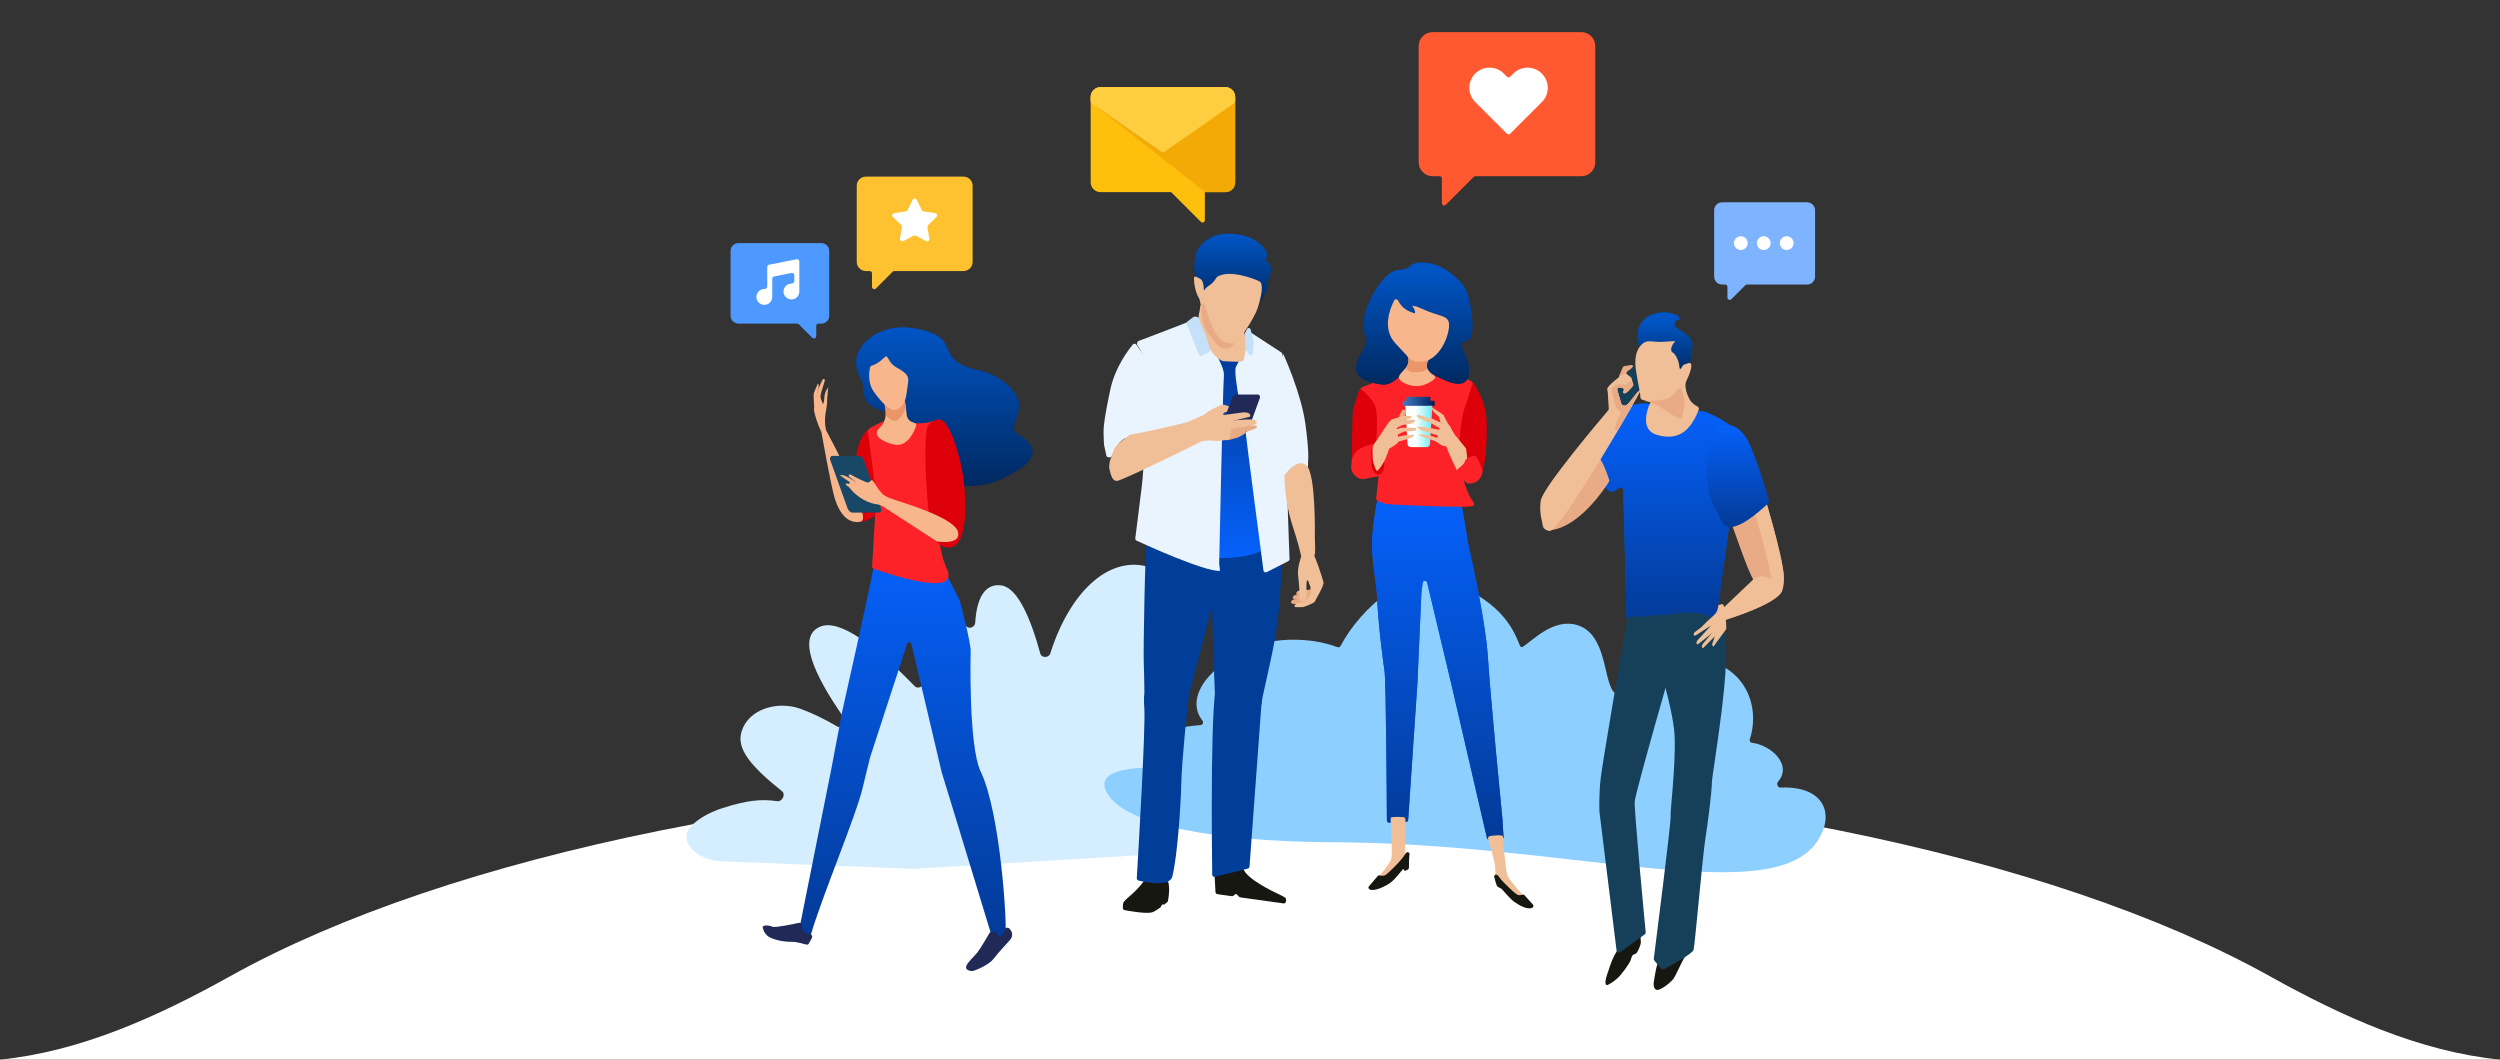 <svg width="1090" height="462" viewBox="0 0 1090 462" fill="none" xmlns="http://www.w3.org/2000/svg">
<rect x="0" y="0" width="1090" height="462" fill="#333333" stroke="none"/>
<path d="M0 462H1090C1054.66 458.464 1020.98 443.087 989.545 425.579C894.871 372.849 731.13 338 545 338C358.87 338 195.129 372.849 100.455 425.579C69.02 443.087 35.338 458.464 0 462Z" fill="white"/>
<path d="M719.132 224.159C719.519 224.7 719.185 225.385 718.52 225.412C717.27 225.463 715.316 225.353 713.484 224.46C712.393 223.924 710.916 222.178 711.409 221.162C711.907 220.147 713.696 220 715.283 220.777C717.114 221.672 718.403 223.143 719.132 224.159Z" fill="#D4EDFF"/>
<path d="M314.516 375.526C303.831 375.104 294.217 366.282 302.429 359.1C305.517 356.398 309.739 354.028 315.04 352.324C325.543 348.944 332.046 348.263 338.823 349.313C341.041 349.657 342.703 346.366 340.959 344.973C326.887 333.722 321.051 326.306 323.328 318.936C326.411 308.959 339.097 305.573 348.706 308.936C353.722 310.692 359.242 313.377 365.094 316.774C367.035 317.902 369.522 315.18 368.227 313.337C354.119 293.262 347.716 277.386 357.559 273.236C365.954 269.691 381.334 281.197 398.886 299.235C400.556 300.952 404.303 298.195 403.3 296.003C396.629 281.429 393.937 269.231 398.103 262.019C402.352 254.663 410.976 260.41 421.202 272.975C422.431 274.485 425.082 273.489 425.196 271.508C425.825 260.631 429.52 254.242 436.598 255.238C443.385 256.19 449.124 268.628 453.569 284.947C454.124 286.984 457.297 286.917 457.942 284.87C466.64 257.281 484.798 240.537 503.223 248.016C526.698 257.546 508.785 333.713 498.295 371.41C498.059 372.258 497.317 372.842 496.451 372.895L398.103 378.824L314.516 375.526Z" fill="#D4EDFF"/>
<path d="M510.563 334.885C511.641 334.942 512.103 333.376 511.203 332.779C497.024 323.378 507.244 317.246 523.514 316.131C524.418 316.069 524.856 314.89 524.288 314.184C517.393 305.61 524.118 292.088 545.04 282.5C554.897 277.983 570.87 277.55 583.185 282.169C583.671 282.351 584.216 282.148 584.458 281.689C593.557 264.4 614.946 246.795 629.66 252.484C653.205 261.587 659.141 272.243 662.672 281.519C662.875 282.052 663.472 282.308 663.953 282.001C668.196 279.293 677.322 269.473 687.54 272.5C700.578 276.363 698.939 296.062 703.508 301.652C703.787 301.994 704.277 302.034 704.656 301.807C722.629 291.039 740.883 284.501 752.04 291.05C762.912 297.431 766.755 310.489 762.9 322.4C762.685 323.064 763.168 323.769 763.862 323.851C771.908 324.795 781.749 333.277 775.154 340.898C774.452 341.709 775.144 343.443 776.215 343.393C795.144 342.499 800.6 354.928 792.04 367.21C771.501 396.661 683.222 367.21 579.064 367.21C531.117 366.764 490.985 360.116 482.788 345.933C477.192 336.256 491.108 333.852 510.563 334.885Z" fill="#8DCFFF"/>
<path fill-rule="evenodd" clip-rule="evenodd" d="M601.484 217.471C601.005 217.462 600.589 217.787 600.496 218.256C599.894 221.273 597.862 232.17 598.253 239.894C598.431 243.408 599.284 250.481 600.26 257.817C600.804 272.374 603.082 288.564 603.62 292.386L603.664 292.703C604.33 297.495 604.639 349.78 604.682 357.693C604.685 358.259 605.158 358.673 605.725 358.65L613.011 358.342C613.521 358.321 613.932 357.919 613.967 357.411L617.986 298.107L619.737 258.36C619.928 256.816 620.105 255.377 620.261 254.1C620.397 252.992 621.975 252.904 622.233 253.99L633.186 299.988L648.289 365.309C648.396 365.773 648.816 366.097 649.291 366.083L654.572 365.936C655.138 365.92 655.578 365.438 655.542 364.873L655.032 356.782C655.032 356.77 655.032 356.774 655.031 356.762C654.993 356.377 649.859 304.554 648.741 286.743C647.789 271.597 642.045 245.729 640.312 238.181C638.91 229.654 637.465 221.479 637.014 218.944C636.931 218.475 636.528 218.136 636.051 218.127L601.484 217.471Z" fill="#0561FC"/>
<path fill-rule="evenodd" clip-rule="evenodd" d="M601.484 217.471C601.005 217.462 600.589 217.787 600.496 218.256C599.894 221.273 597.862 232.17 598.253 239.894C598.431 243.408 599.284 250.481 600.26 257.817C600.804 272.374 603.082 288.564 603.62 292.386L603.664 292.703C604.33 297.495 604.639 349.78 604.682 357.693C604.685 358.259 605.158 358.673 605.725 358.65L613.011 358.342C613.521 358.321 613.932 357.919 613.967 357.411L617.986 298.107L619.737 258.36C619.928 256.816 620.105 255.377 620.261 254.1C620.397 252.992 621.975 252.904 622.233 253.99L633.186 299.988L648.289 365.309C648.396 365.773 648.816 366.097 649.291 366.083L654.572 365.936C655.138 365.92 655.578 365.438 655.542 364.873L655.032 356.782C655.032 356.77 655.032 356.774 655.031 356.762C654.993 356.377 649.859 304.554 648.741 286.743C647.789 271.597 642.045 245.729 640.312 238.181C638.91 229.654 637.465 221.479 637.014 218.944C636.931 218.475 636.528 218.136 636.051 218.127L601.484 217.471Z" fill="url(#paint0_linear_2695_5978)"/>
<path d="M737.382 348.663L746.024 320.517" stroke="white" stroke-width="1.63" stroke-miterlimit="2"/>
<path d="M397.058 142.933C422 146.5 404.976 156.872 427 161.5C435.787 163.348 443.917 170.446 444.226 176C444.689 184.317 438.833 186.363 444.226 189.597C458.101 197.913 444.596 205.163 436.365 209.001C422.491 215.47 399.051 210.136 399.514 203.668C399.977 197.199 392.115 201.358 385.641 201.819C379.167 202.282 396.929 181.089 389.803 180.105C372.51 177.717 378.098 169.73 375.324 165.109C367.744 152.485 382.5 140.851 397.058 142.933Z" fill="#212957"/>
<path d="M397.058 142.933C422 146.5 404.976 156.872 427 161.5C435.787 163.348 443.917 170.446 444.226 176C444.689 184.317 438.833 186.363 444.226 189.597C458.101 197.913 444.596 205.163 436.365 209.001C422.491 215.47 399.051 210.136 399.514 203.668C399.977 197.199 392.115 201.358 385.641 201.819C379.167 202.282 396.929 181.089 389.803 180.105C372.51 177.717 378.098 169.73 375.324 165.109C367.744 152.485 382.5 140.851 397.058 142.933Z" fill="url(#paint1_linear_2695_5978)"/>
<path d="M411.073 247.575C411.135 247.641 411.185 247.714 411.227 247.794L418.339 261.541C418.372 261.605 418.395 261.661 418.413 261.73C418.795 263.155 423.433 280.557 423.208 284.193C423.199 284.316 422.195 325.214 427.578 336.401C436.249 354.42 439.313 404.394 438.331 408.474C437.913 410.213 433.273 411.036 433.128 410.554C415.519 352.7 410.806 337.46 410.593 336.773C410.586 336.751 410.583 336.737 410.577 336.715L397.402 280.837C397.17 279.853 395.791 279.796 395.478 280.757L379.381 330.131C379.374 330.153 379.368 330.174 379.362 330.197C379.209 330.813 376.935 339.963 376.249 342.985C373.478 355.192 358.182 391.262 353.359 408.13C352.872 409.828 350.174 410.166 348.602 410.216C347.998 410.236 347.569 409.681 347.687 409.088L362.376 335.707L367.227 310.083C367.229 310.072 367.228 310.075 367.231 310.064C367.313 309.7 379.389 256.116 381.264 245.412C383.138 234.714 403.276 239.312 411.073 247.575Z" fill="url(#paint2_linear_2695_5978)"/>
<path d="M379.419 188.084C379.293 187.594 378.819 187.311 378.388 187.577C377.052 188.4 374.403 191.128 373.127 200.049C371.38 212.267 369.574 226.728 373.336 227.401C377.099 228.073 387.447 224.85 385.028 212.498C382.978 202.033 380.215 191.16 379.419 188.084Z" fill="#DD000B"/>
<path d="M394.457 182.377C397.636 185.818 404.255 184.406 407.204 183.548C407.903 183.344 408.628 183.867 408.588 184.594C408.119 193.065 406.208 234.443 412.709 247.674C419.404 261.301 386.055 249.78 380.861 247.918C380.447 247.77 380.207 247.374 380.233 246.935L382.064 216.351C382.068 216.289 382.066 216.231 382.059 216.169C381.842 214.476 378.59 189.046 378.33 187.748C378.061 186.405 392.192 179.924 394.457 182.377Z" fill="#FD2227"/>
<path d="M405.035 184.976C409.124 181.707 411.624 181.511 415.093 189.827C422.848 208.423 422.896 236.78 415.128 238.477C410.53 239.483 409.079 236.866 406.862 234.046C404.645 231.227 401.566 187.748 405.035 184.976Z" fill="#DD000B"/>
<path d="M356.894 169.431C357.388 168.039 358.016 166.72 358.554 165.698C358.963 164.921 359.763 165.129 359.582 165.989C359.534 166.216 359.475 166.459 359.402 166.719C358.746 169.032 357.287 172.42 357.902 173.855C358.99 176.373 358.631 176.84 359.14 175.354C359.646 173.861 358.9 171.492 361.165 168.908C361.189 168.882 360.625 172.304 360.608 175.536C360.588 178.311 358.951 181.839 360.105 187.38C360.123 187.471 360.155 187.558 360.198 187.639C364.157 195.091 369.844 205.831 373.01 214.752C376.427 224.381 377.632 227.31 374.412 227.603C367.76 228.207 364.718 220.243 363.729 216.527C361.957 209.874 358.422 190.075 358.136 188.471C358.123 188.394 358.101 188.332 358.065 188.263C356.43 184.95 354.884 180.045 354.894 178.31C354.896 177.359 355.592 173.121 356.894 169.431Z" fill="#F7B68B"/>
<path d="M355.385 176.98C355.352 177.215 355.015 177.207 354.993 176.972C354.823 175.105 354.612 172.245 354.828 171.453C355.001 170.817 356.029 168.499 356.518 167.413C356.597 167.236 356.841 167.27 356.861 167.463C356.942 168.223 356.997 169.542 356.593 170.579C356.185 171.628 355.674 174.94 355.385 176.98Z" fill="#F7B68B"/>
<path d="M369.576 221.77C369.871 222.578 370.763 223.482 371.573 223.482H383.279C384.088 223.482 384.505 222.578 384.21 221.77L376.621 200.574C376.326 199.766 375.432 198.753 374.624 198.753H362.916C362.108 198.753 361.69 199.766 361.985 200.574L369.576 221.77Z" fill="#194866"/>
<path d="M380.534 209.579C379.926 208.786 379.548 210.108 378.577 210.35C377.577 210.6 371.699 207.368 370.878 206.913C370.813 206.877 370.745 206.855 370.671 206.846C370.093 206.773 369.785 207.506 370.241 207.869L373.825 210.721C373.879 210.764 373.937 210.789 373.883 210.745C373.433 210.383 370.252 208.221 368.467 207.463C367.303 206.97 366.509 207.226 366.214 207.128C365.745 206.972 368.184 208.639 370.302 210.057C370.749 210.357 370.408 211.061 369.896 210.894C369.882 210.89 369.869 210.886 369.855 210.883C369.66 210.842 368.152 210.548 368.968 211.492C369.445 212.041 370.179 212.162 371.186 213.573C372.194 214.983 376.964 219.15 381.768 219.749C383.961 220.023 385.492 221.122 385.759 221.326C385.787 221.347 385.816 221.368 385.845 221.387L408.303 235.949C408.416 236.023 408.537 236.072 408.671 236.092C410.103 236.305 418.86 237.398 417.748 232.033C416.538 226.193 396.685 220.051 389.528 217.735C384.828 216.213 384.489 214.915 383.482 213.908C382.839 213.265 381.838 211.279 380.534 209.579Z" fill="#F7B68B"/>
<path d="M385.118 172.464C384.793 172.761 384.697 173.231 384.859 173.64C385.706 175.784 387.883 182.514 383.648 186.362C378.561 190.981 389.054 193.986 391.162 193.986C395.993 193.986 398.538 188.28 399.443 185.698C399.66 185.077 399.181 184.443 398.541 184.29C397.288 183.991 395.543 183.154 395.323 180.817C394.803 175.271 393.655 169.815 393.052 167.19C392.883 166.454 391.992 166.185 391.435 166.694L385.118 172.464Z" fill="#F7B68B"/>
<path d="M384.86 173.643C384.699 173.235 384.794 172.761 385.118 172.465L391.435 166.695C391.992 166.186 392.883 166.453 393.051 167.189C393.515 169.211 394.301 172.911 394.877 177.039C394.892 177.151 394.889 177.267 394.865 177.378C394.339 179.816 393.619 180.672 391.971 182.654C390.55 184.363 388.522 183.443 386.447 181.395C386.241 181.192 386.143 180.904 386.158 180.614C386.302 177.719 385.355 174.899 384.86 173.643Z" fill="#EC9568"/>
<path d="M395.901 166.957C396.185 164.662 396.25 163.146 391.162 160.374C386.076 157.602 387.81 153.559 385.035 156.331C383.05 158.313 381.066 159.114 380.097 159.41C379.728 159.522 379.419 159.801 379.339 160.179C378.975 161.899 378.236 166.889 380.873 170.653C384.11 175.273 389.196 180.817 391.971 178.045C394.745 175.273 394.891 175.16 395.901 166.957Z" fill="#F7B68B"/>
<path d="M351.43 406.774C349.742 406.121 349.586 404.822 349.7 403.604C349.816 402.395 348.994 402.135 347.703 402.482C346.413 402.823 337.895 404.52 336.94 404.096C335.983 403.668 333.748 403.093 332.679 403.88C332.579 403.954 332.537 404.08 332.545 404.204C332.626 405.484 333.602 407.34 334.976 408.288C336.926 409.631 341.341 410.654 344.736 410.622C348.13 410.589 350.775 411.789 351.799 411.866C351.958 411.876 352.099 411.856 352.227 411.811C352.376 411.758 352.485 411.634 352.563 411.495C352.722 411.208 352.877 410.91 353.052 410.657C353.324 410.264 353.708 409.503 354.034 408.817C354.345 408.163 353.856 407.388 353.144 407.256C352.635 407.161 352.04 407.011 351.43 406.774Z" fill="#212957"/>
<path d="M440.294 409.911C441.587 408.455 441.446 406.892 440.875 405.846C440.841 405.783 440.797 405.725 440.749 405.671C440.588 405.491 440.429 405.289 440.275 405.075C440.24 405.027 440.202 404.982 440.16 404.939C440.14 404.918 440.119 404.897 440.099 404.875C439.526 404.263 438.456 404.366 438.157 405.149C437.751 406.214 437.295 407.328 437.063 407.626C436.584 408.233 435.197 408.679 435.133 407.335C435.133 407.332 435.131 407.328 435.129 407.325C435.127 407.322 435.124 407.32 435.119 407.32C434.899 407.311 434.699 407.228 434.563 407.036C434.345 406.727 434.171 406.348 433.799 406.277C432.871 406.099 431.751 406.27 431.497 406.684C431.043 407.41 427.504 413.573 426.155 415.251C424.807 416.933 421.612 419.787 421.236 421.366C421.161 421.689 421.197 422.022 421.321 422.341C421.371 422.47 421.46 422.58 421.572 422.662C422.369 423.243 423.475 423.554 424.505 423.269C425.789 422.912 431.333 420.562 433.228 418.01C435.12 415.46 438.617 411.789 440.294 409.911Z" fill="#212957"/>
<path d="M489.915 393.334C489.531 393.916 489.516 395.16 489.553 395.956C489.572 396.388 489.889 396.736 490.314 396.817C492.581 397.248 499.671 398.497 502.297 397.785C503.111 397.563 504.523 396.667 505.852 395.719C506.071 395.56 506.505 394.553 506.724 394.393C507.126 394.09 507.3 394.638 507.644 394.368C508.542 393.664 509.176 393.112 509.186 393.038C510.087 388.261 509.658 385.689 509.434 384.808C509.375 384.576 509.213 384.395 508.998 384.289C507.475 383.538 501.119 380.587 499.658 382.821C495.739 388.835 491.218 391.372 489.915 393.334Z" fill="#161711"/>
<path d="M517.614 302.258C518.059 302.408 518.35 302.841 518.298 303.307C517.794 307.845 515.28 330.875 515.043 341.555C514.847 350.508 513.457 372.7 511.134 382.151C509.959 386.925 499.331 384.635 496.354 383.893C495.898 383.779 495.602 383.367 495.631 382.897C496.088 375.383 499.611 316.865 498.903 308.243C498.164 299.152 500.151 296.348 517.614 302.258Z" fill="#003E99"/>
<path d="M546.206 133.552C546.57 133.749 547.013 133.709 547.319 133.43C548.694 132.181 552.347 128.507 552.532 124.608C552.742 120.186 556.152 117.7 552.333 113.679C552.208 113.547 551.031 113.988 552.161 112.441C552.19 112.401 552.218 112.358 552.24 112.314C552.597 111.591 552.581 110.621 551.96 109.381C546 100 532.557 102.099 532.02 102.168C525 103.5 521.515 109 521.134 111.67C520.449 116.479 520.79 118.883 521.707 122.661C522.624 126.439 526.865 131.706 531.563 129.76C535.591 128.091 543.914 132.314 546.206 133.552Z" fill="#212957"/>
<path d="M546.206 133.552C546.57 133.749 547.013 133.709 547.319 133.43C548.694 132.181 552.347 128.507 552.532 124.608C552.742 120.186 556.152 117.7 552.333 113.679C552.208 113.547 551.031 113.988 552.161 112.441C552.19 112.401 552.218 112.358 552.24 112.314C552.597 111.591 552.581 110.621 551.96 109.381C546 100 532.557 102.099 532.02 102.168C525 103.5 521.515 109 521.134 111.67C520.449 116.479 520.79 118.883 521.707 122.661C522.624 126.439 526.865 131.706 531.563 129.76C535.591 128.091 543.914 132.314 546.206 133.552Z" fill="url(#paint3_linear_2695_5978)"/>
<path d="M558.508 239.401C558.848 239.569 559.059 239.917 559.049 240.296C558.957 243.996 558.383 263.605 556.312 275.97C554.021 289.668 549.896 305.048 550.125 306.488C550.357 307.931 546.46 310.333 539.355 309.613C533.215 308.99 530.555 305.854 529.946 305.014C529.848 304.879 529.803 304.746 529.795 304.58C529.641 300.954 527.702 255.027 528.582 248.335C529.488 241.457 544.457 232.472 558.508 239.401Z" fill="#003E99"/>
<path d="M499.936 237.493C499.283 237.709 498.446 283.975 498.675 288.781C498.891 293.335 499.006 305.687 499.018 306.988C499.019 307.067 499.028 307.136 499.052 307.211C499.249 307.821 500.393 310.692 504.29 310.076C508.049 309.485 515.218 306.845 517.113 306.132C517.411 306.02 517.627 305.788 517.71 305.48C519.068 300.467 530.739 257.216 532.251 246.651C533.854 235.431 501.31 237.034 499.936 237.493Z" fill="#003E99"/>
<path d="M529.846 155.519C529.906 154.9 530.503 154.522 531.108 154.669C533.483 155.248 538.896 156.4 541.186 155.519C544.165 154.374 542.103 163.304 544.626 176.814C547.145 190.323 554.938 228.333 554.71 234.516C554.481 240.698 542.791 243.216 532.25 243.216C521.706 243.216 518.958 243.674 521.249 232.455C523.363 222.103 528.988 164.391 529.846 155.519Z" fill="#0561FC"/>
<path d="M529.846 155.519C529.906 154.9 530.503 154.522 531.108 154.669C533.483 155.248 538.896 156.4 541.186 155.519C544.165 154.374 542.103 163.304 544.626 176.814C547.145 190.323 554.938 228.333 554.71 234.516C554.481 240.698 542.791 243.216 532.25 243.216C521.706 243.216 518.958 243.674 521.249 232.455C523.363 222.103 528.988 164.391 529.846 155.519Z" fill="url(#paint4_linear_2695_5978)"/>
<path d="M529.979 381.133C529.701 381.325 529.551 381.648 529.57 381.985L529.957 388.927C529.984 389.404 530.344 389.795 530.817 389.862L537.017 390.727C537.434 390.785 537.834 390.564 538.116 390.251C538.337 390.006 538.627 389.785 538.935 389.827C539.489 389.903 540.058 391.151 540.801 391.255C542.426 391.489 544.225 391.734 544.943 391.838C546.182 392.011 556.593 393.465 559.608 393.886C560.084 393.952 560.537 393.669 560.635 393.198C560.743 392.682 560.816 392.044 560.626 391.696C560.445 391.369 559.219 390.658 558.389 390.282C554.547 388.527 543.607 383.186 542.121 378.827C540.531 374.169 532.019 379.72 529.979 381.133Z" fill="#161711"/>
<path d="M543.286 305.711C542.62 306.003 541.839 305.509 541.719 304.792C541.251 302.003 539.299 296.457 531.157 297.04C527.518 297.3 528.383 370.952 528.524 381.372C528.532 382.016 529.139 382.442 529.765 382.285L544.037 378.71C544.456 378.606 544.76 378.244 544.792 377.814L550.197 304.283C550.252 303.532 549.488 302.991 548.798 303.294L543.286 305.711Z" fill="#003E99"/>
<path d="M518.952 140.437C518.669 140.271 518.328 140.256 518.023 140.379C515.218 141.517 501.454 146.756 496.47 148.651C495.71 148.94 495.517 150.078 496.013 150.722C497.626 152.814 500.09 157.597 499.936 167.197C499.707 181.393 498.79 204.291 497.873 211.617C497.071 218.03 495.391 231.456 494.984 234.709C494.93 235.139 495.15 235.55 495.544 235.732C499.864 237.727 524.471 248.941 531.791 248.941C531.998 248.941 531.642 246.311 531.573 245.815C531.566 245.761 531.562 245.758 531.563 245.704C531.599 243.973 533.173 168.516 533.625 163.762C534.082 158.954 525.375 146.818 524.229 144.757C523.304 143.093 520.138 141.132 518.952 140.437Z" fill="#EAF4FE"/>
<path d="M520.278 138.24C521.061 137.646 523.349 138.467 523.661 139.399C524.836 142.908 527.026 148.314 528.582 150.024C530.379 152 525.972 154.258 523.99 155.139C523.491 155.361 522.92 155.113 522.717 154.606L517.407 141.343C517.24 140.925 517.372 140.447 517.731 140.175L520.278 138.24Z" fill="#C5E1F9"/>
<path d="M495.372 150.206C495.004 149.736 494.317 149.724 493.936 150.183C491.902 152.636 486.18 160.184 484.121 169.715C481.602 181.393 481.142 185.972 481.142 188.262C481.142 190.36 481.336 193.418 481.369 193.917C481.372 193.965 481.378 194.01 481.388 194.057L482.363 198.602C482.593 199.675 484.456 199.719 484.848 198.694C486.138 195.322 488.422 191.322 492.143 190.552C496.963 189.556 499.253 188.68 500.147 188.274C500.452 188.135 500.63 187.842 500.639 187.507C500.73 183.926 501.211 163.135 500.165 158.954C499.307 155.526 496.653 151.842 495.372 150.206Z" fill="#EAF4FE"/>
<path d="M543.617 145.459C543.772 144.783 544.552 144.47 545.133 144.848L558.647 153.644C558.909 153.815 559.076 154.083 559.097 154.396C559.377 158.498 561.339 187.767 561.127 199.253C560.917 210.612 562.059 239.169 562.246 243.739C562.262 244.13 562.049 244.475 561.7 244.652L552.304 249.442C551.688 249.756 550.949 249.377 550.86 248.692C549.685 239.743 543.252 190.676 543.252 189.636C543.252 188.491 537.293 162.846 538.896 159.869C540.501 156.893 541.875 154.145 542.104 152.542C542.269 151.395 543.137 147.553 543.617 145.459Z" fill="#EAF4FE"/>
<path d="M543.768 143.393C544.181 142.735 545.095 142.967 545.284 143.721L546.648 149.173C546.675 149.281 546.684 149.393 546.674 149.504L546.282 153.943C546.196 154.918 544.903 155.201 544.418 154.351L543.889 153.425C543.599 152.918 542.875 152.899 542.559 153.39C542.144 154.034 541.213 153.756 541.265 152.991C541.443 150.347 542.008 146.198 543.768 143.393Z" fill="#C5E1F9"/>
<path d="M559.521 154.374C559.521 154.374 567.314 171.319 569.148 184.828C570.787 196.902 570.411 200.562 570.313 201.204C570.302 201.279 570.294 201.352 570.294 201.428V203.068C570.294 203.519 569.996 203.914 569.561 204.035C567.237 204.682 560.172 206.693 559.981 207.267C559.753 207.954 559.981 172.921 559.521 168.341C559.064 163.763 557.918 157.809 557.918 157.809" fill="#EAF4FE"/>
<path d="M571.139 261.712C571.123 262.123 570.834 262.467 570.438 262.58L567.261 263.487C567.145 263.521 567.024 263.532 566.904 263.523L563.67 263.257C563.218 263.22 562.829 262.871 562.936 262.43C563.044 261.982 563.351 261.482 564.164 261.362C565.712 261.133 566.397 261.019 567.372 260.961C568.173 260.914 570.696 260.331 570.982 260.446C571.151 260.513 571.16 261.177 571.139 261.712Z" fill="#E9AB86"/>
<path d="M571.889 259.928C571.863 260.34 571.566 260.677 571.167 260.78L567.967 261.604C567.85 261.634 567.729 261.643 567.609 261.63L564.383 261.281C563.931 261.232 563.552 260.873 563.67 260.435C563.79 259.991 564.11 259.499 564.927 259.4C566.478 259.211 567.169 259.114 568.144 259.082C568.946 259.055 571.481 258.539 571.764 258.66C571.931 258.732 571.924 259.395 571.889 259.928Z" fill="#E9AB86"/>
<path d="M573.38 258.096C573.353 258.507 573.056 258.845 572.657 258.948L569.457 259.772C569.34 259.802 569.219 259.811 569.1 259.798L565.873 259.449C565.422 259.4 565.042 259.041 565.16 258.603C565.279 258.159 565.599 257.667 566.414 257.568C567.968 257.379 568.656 257.282 569.635 257.25C570.436 257.223 572.971 256.707 573.254 256.828C573.421 256.9 573.414 257.563 573.38 258.096Z" fill="#E9AB86"/>
<path d="M560.159 207.019C560.039 207.182 559.981 207.371 559.985 207.573C560.015 209.419 560.319 219.291 563.418 228.791C565.989 236.664 566.894 240.571 567.187 242.042C567.271 242.468 567.602 242.81 568.032 242.869C569.45 243.063 572.519 243.351 573.045 242.301C573.731 240.927 573.274 237.263 573.274 234.973C573.274 232.684 573.731 206.581 569.606 202.917C565.919 199.642 561.134 205.696 560.159 207.019Z" fill="#F0BF97"/>
<path d="M572.585 241.499C573.277 242.037 576.884 252.661 577.054 254.035C577.228 255.409 573.56 261.649 573.216 262.336C572.871 263.023 568.63 264.628 568.116 264.682C567.377 264.76 565.896 264.732 565.023 264.706C564.608 264.694 564.235 264.385 564.42 264.013C564.63 263.588 565.213 263.068 566.742 262.793C567.48 262.661 568.023 262.588 568.366 262.549C568.645 262.518 568.905 262.383 569.082 262.166L571.056 259.735C571.194 259.565 571.273 259.355 571.28 259.136L571.374 256.163C571.379 256.006 571.347 255.851 571.284 255.708C570.843 254.712 569.101 250.562 570.008 249.055C571.037 247.338 571.037 240.297 572.585 241.499Z" fill="#F0BF97"/>
<path d="M567.488 242.3C567.305 242.521 565.596 247.566 565.94 250.486C566.285 253.406 566.513 256.668 566.513 256.84C566.513 257.012 566.285 260.503 566.684 261.419C567.086 262.335 568.173 262.564 568.746 262.106C569.319 261.648 569.721 260.045 569.721 258.729C569.721 257.412 569.264 252.603 570.236 253.004C571.211 253.406 571.095 251.402 571.668 249.341C572.24 247.28 573.045 244.361 572.759 243.502C572.472 242.644 569.09 240.354 567.488 242.3Z" fill="#F0BF97"/>
<path d="M533.378 157.472C533.311 157.467 533.25 157.457 533.186 157.436C532.497 157.204 528.214 155.531 526.636 149.222C524.914 142.353 521.938 139.72 522.739 136.858C523.54 133.996 523.083 131.821 524.113 132.965C525.146 134.11 529.844 145.101 534.886 144.986C537.708 144.923 539.668 144.392 540.848 143.937C541.52 143.678 542.373 144.061 542.495 144.772C542.635 145.588 542.798 146.631 542.908 147.62C543.136 149.681 543.136 157.237 541.53 157.58C540.043 157.899 534.207 157.527 533.378 157.472Z" fill="#F0BF97"/>
<path d="M539.601 146.174C539.843 146.706 539.649 147.471 539.312 147.948C538.465 149.147 537.218 151.319 536.032 151.742C534.426 152.314 532.251 152.657 529.728 149.222C527.209 145.787 525.375 144.07 524.458 140.407C523.541 136.743 523.769 132.278 524.686 131.248C525.603 130.218 525.259 126.554 530.301 131.362C534.426 135.296 538.321 143.368 539.601 146.174Z" fill="#E9AB86"/>
<path d="M530.645 120.714C530.339 120.909 529.499 122.889 527.665 124.149C525.831 125.409 524.686 126.21 524.457 128.5C524.229 130.79 528.354 144.413 531.79 147.619C535.23 150.824 538.322 149.451 538.895 149.451C539.468 149.451 546.804 139.261 548.406 134.109C550.012 128.957 551.042 123.691 549.095 122.661C547.145 121.63 536.031 117.28 530.645 120.714Z" fill="#F0BF97"/>
<path d="M524.913 127.49C524.914 127.476 524.915 127.465 524.915 127.451C524.921 127.117 524.976 122.518 523.541 121.745C522.051 120.944 520.561 119.685 520.561 121.631C520.561 123.578 521.25 127.47 522.511 129.531C523.769 131.591 522.852 132.622 524.113 132.965C525.37 133.307 524.806 129.219 524.913 127.49Z" fill="#F0BF97"/>
<path d="M526.269 183.004C525.217 183.085 524.508 181.211 525.329 180.547C526.117 179.91 526.836 179.357 527.208 179.16C528.18 178.645 532.479 176.127 533.567 176.471C534.734 176.838 535.306 176.991 535.579 177.055C535.734 177.09 535.889 177.138 536.027 177.216C536.574 177.523 537.988 178.363 537.882 178.784C537.595 179.925 532.769 178.815 533.403 181.003C533.744 182.185 529.641 182.745 526.269 183.004Z" fill="#F0BF97"/>
<path d="M544.355 187.102C544.03 187.996 543.042 188.72 542.148 188.72H533.241C532.347 188.72 531.887 187.996 532.212 187.102L537.122 173.622C537.45 172.729 538.438 172.005 539.332 172.005H548.236C549.13 172.005 549.59 172.729 549.265 173.622L544.355 187.102Z" fill="#212957"/>
<path d="M535.25 186.641C535.375 186.24 535.736 185.959 536.156 185.94C538.591 185.827 546.584 185.458 546.974 185.458C547.431 185.458 548.75 185.858 547.605 186.659C546.459 187.461 542.334 188.606 540.156 188.949C538.837 189.157 537.015 189.239 535.782 189.271C535.108 189.289 534.629 188.639 534.829 187.995L535.25 186.641Z" fill="#E9AB86"/>
<path d="M535.386 191.947C535.435 191.937 535.481 191.92 535.53 191.907C536.037 191.775 539.075 190.985 539.467 190.838C540.384 190.495 545.6 187.976 541.588 188.09C537.579 188.205 536.488 188.834 535.571 190.551C534.835 191.934 535.211 191.981 535.386 191.947Z" fill="#E9AB86"/>
<path d="M492.898 189.495C492.705 189.517 492.521 189.58 492.365 189.696C491.235 190.532 486.447 194.14 485.843 195.704C484.52 199.115 483.091 202.229 483.78 204.863C484.465 207.496 485.038 209.785 487.101 209.671C489.163 209.557 521.25 193.872 523.312 192.727C525.197 191.68 529.762 192.164 530.534 192.255C530.61 192.264 530.683 192.265 530.759 192.258C531.251 192.208 533.257 192.008 535.231 191.811C536.376 191.697 536.717 189.063 536.833 188.033C536.949 187.003 533.397 179.218 531.106 178.989C528.811 178.76 522.968 181.851 518.042 183.911C516.731 184.459 496.4 189.09 492.898 189.495Z" fill="#F0BF97"/>
<path d="M533.109 181.738C533.121 181.294 533.467 180.951 533.906 180.89C535.727 180.64 540.374 180.002 541.646 179.847C543.995 179.562 544.97 180.306 545.083 180.993C545.198 181.68 545.198 181.736 543.136 182.137C541.543 182.446 535.915 184.083 534.313 184.083C533.221 184.083 533.084 182.653 533.109 181.738Z" fill="#F0BF97"/>
<path d="M533.911 183.683C533.911 183.683 540.729 182.996 543.194 182.881C544.23 182.833 546.572 182.881 546.916 183.11C547.344 183.394 548.464 183.797 547.776 184.713C547.087 185.629 536.202 187.004 535.056 187.232" fill="#F0BF97"/>
<path d="M525.312 96.043C525.312 96.934 524.236 97.38 523.606 96.751L501.978 75.142C501.347 74.513 501.793 73.435 502.684 73.435H524.312C524.865 73.435 525.312 73.883 525.312 74.435V96.043Z" fill="#FFBF0D"/>
<path d="M479.835 83.777C477.463 83.777 475.539 81.856 475.539 79.485V42.291C475.539 39.921 477.463 38 479.835 38H534.244C536.616 38 538.539 39.921 538.539 42.291V79.485C538.539 81.856 536.616 83.777 534.244 83.777H479.835Z" fill="#FFBF0D"/>
<path d="M534.244 38H479.835C477.463 38 475.539 39.921 475.539 42.291V44.054C475.539 44.361 475.68 44.651 475.922 44.841L525.251 83.564C525.427 83.702 525.645 83.777 525.868 83.777H534.244C536.616 83.777 538.539 81.856 538.539 79.485V42.291C538.539 39.921 536.616 38 534.244 38Z" fill="#F3AA06"/>
<path d="M506.468 66.213C506.811 66.452 507.267 66.452 507.61 66.213L538.11 45.016C538.379 44.829 538.539 44.522 538.539 44.195V42.291C538.539 39.921 536.616 38 534.244 38H479.835C477.463 38 475.539 39.921 475.539 42.291V44.195C475.539 44.522 475.699 44.829 475.968 45.016L506.468 66.213Z" fill="#FECE40"/>
<path d="M361.539 137.685C361.539 139.559 360.019 141.08 358.143 141.08H356.881C356.329 141.08 355.881 141.527 355.881 142.08V146.586C355.881 147.477 354.804 147.923 354.174 147.293L348.253 141.372C348.065 141.185 347.811 141.08 347.546 141.08H321.934C320.058 141.08 318.539 139.559 318.539 137.685V109.394C318.539 107.52 320.058 106 321.934 106H358.143C360.019 106 361.539 107.52 361.539 109.394V137.685Z" fill="#4E99FF"/>
<path d="M335.32 115.426C334.853 115.52 334.516 115.93 334.516 116.407V124.959C334.516 125.584 333.87 126.013 333.245 126.013C331.34 126.013 329.792 127.56 329.792 129.462C329.792 131.366 331.34 132.913 333.245 132.913C335.149 132.913 336.697 131.366 336.697 129.462V121.511C336.697 121.034 337.034 120.624 337.501 120.53L345.133 119.006C345.752 118.882 346.329 119.355 346.329 119.986V122.598C346.329 123.222 345.682 123.652 345.057 123.652C343.153 123.652 341.604 125.201 341.604 127.102C341.604 129.004 343.153 130.553 345.057 130.553C346.961 130.553 348.51 129.004 348.51 127.102V114.011C348.51 113.38 347.933 112.906 347.314 113.03L335.32 115.426Z" fill="white"/>
<path d="M618.54 70.739C618.54 74.096 621.26 76.818 624.621 76.818H627.666C628.218 76.818 628.666 77.266 628.666 77.818V88.587C628.666 89.477 629.743 89.924 630.373 89.294L642.562 77.111C642.75 76.923 643.004 76.818 643.269 76.818H689.458C692.819 76.818 695.54 74.096 695.54 70.739V20.079C695.54 16.722 692.819 14 689.458 14H624.621C621.26 14 618.54 16.722 618.54 20.079V70.739Z" fill="#FF5931"/>
<path d="M643.211 32.073C646.654 28.637 652.226 28.637 655.658 32.073L657.026 33.437C657.417 33.826 658.048 33.826 658.438 33.437L659.807 32.073C663.239 28.637 668.81 28.637 672.253 32.073C675.685 35.503 675.685 41.066 672.253 44.494L670.179 46.575L658.439 58.294C658.049 58.684 657.416 58.684 657.026 58.294L645.297 46.575L643.211 44.494C639.779 41.061 639.779 35.494 643.211 32.073Z" fill="white"/>
<path d="M373.539 114.194C373.539 116.393 375.324 118.179 377.529 118.179H379.189C379.741 118.179 380.189 118.626 380.189 119.179V125.064C380.189 125.954 381.266 126.401 381.896 125.771L389.2 118.471C389.388 118.284 389.642 118.179 389.907 118.179H420.071C422.276 118.179 424.061 116.393 424.061 114.194V80.985C424.061 78.785 422.276 77 420.071 77H377.529C375.324 77 373.539 78.785 373.539 80.985V114.194Z" fill="#FEC12F"/>
<path d="M397.906 87.089C398.273 86.346 399.333 86.347 399.699 87.09L401.946 91.642C402.091 91.938 402.373 92.142 402.699 92.19L407.726 92.919C408.546 93.038 408.874 94.047 408.28 94.626L404.642 98.168C404.406 98.397 404.298 98.729 404.354 99.054L405.216 104.055C405.356 104.872 404.499 105.496 403.765 105.11L399.268 102.748C398.977 102.595 398.629 102.595 398.338 102.748L393.835 105.111C393.101 105.497 392.244 104.873 392.385 104.056L393.246 99.054C393.302 98.729 393.194 98.397 392.958 98.168L389.321 94.626C388.727 94.047 389.054 93.038 389.875 92.919L394.902 92.189C395.228 92.142 395.509 91.938 395.655 91.643L397.906 87.089Z" fill="white"/>
<path d="M707.047 165.318C706.259 165.481 705.611 164.694 705.923 163.952L707.496 160.206C707.631 159.887 707.921 159.66 708.263 159.606L711.143 159.153C711.831 159.045 712.371 159.664 711.947 160.216C711.716 160.516 711.406 160.808 710.991 161.017L709.986 161.524C709.806 161.614 709.659 161.756 709.561 161.932L707.986 164.769C707.845 165.024 707.6 165.204 707.315 165.263L707.047 165.318Z" fill="#E9AB86"/>
<path d="M737.923 178.978C738.898 179.04 742.936 179.305 743.84 179.675C747.121 181.016 752.703 183.744 758.426 188.556C766.785 195.584 757.864 209.544 756.653 211.352C756.566 211.483 756.51 211.628 756.487 211.784L748.073 270.984C748.001 271.491 747.557 271.862 747.045 271.842L710.12 270.423C709.593 270.403 709.172 269.977 709.159 269.449L707.75 213.59C707.728 212.699 706.595 212.239 705.894 212.789C704.571 213.828 702.819 214.861 701.727 214.153C698.201 211.869 695.546 203.445 693.85 203.474C691.221 203.518 698.934 172.161 720.666 176.321C730.189 178.145 735.247 178.808 737.923 178.978Z" fill="#0059B6"/>
<path d="M737.923 178.978C738.898 179.04 742.936 179.305 743.84 179.675C747.121 181.016 752.703 183.744 758.426 188.556C766.785 195.584 757.864 209.544 756.653 211.352C756.566 211.483 756.51 211.628 756.487 211.784L748.073 270.984C748.001 271.491 747.557 271.862 747.045 271.842L710.12 270.423C709.593 270.403 709.172 269.977 709.159 269.449L707.75 213.59C707.728 212.699 706.595 212.239 705.894 212.789C704.571 213.828 702.819 214.861 701.727 214.153C698.201 211.869 695.546 203.445 693.85 203.474C691.221 203.518 698.934 172.161 720.666 176.321C730.189 178.145 735.247 178.808 737.923 178.978Z" fill="url(#paint5_linear_2695_5978)"/>
<path d="M703.648 169.513C703.372 169.834 703.327 170.293 703.536 170.66L707.144 177.005C707.481 177.597 708.298 177.687 708.755 177.182L719.95 164.808C720.321 164.398 720.289 163.765 719.879 163.395L714.473 158.512C714.056 158.136 713.411 158.177 713.045 158.602L703.648 169.513Z" fill="#163F59"/>
<path d="M701.607 209.277C701.687 209.541 701.655 209.806 701.509 210.04C699.851 212.693 688.982 229.361 676.423 231.134C662.771 233.06 688.963 198.435 693.397 197.201C697.376 196.094 700.918 207.012 701.607 209.277Z" fill="#E9AB86"/>
<path d="M736.449 160.225C736.46 160.191 736.468 160.16 736.475 160.126C736.595 159.527 737.818 153.38 737.904 150.641C737.991 147.76 735.716 145.879 732.157 143.701C728.729 141.604 730.317 140.136 731.413 139.563C731.497 139.52 731.592 139.493 731.684 139.472C734.354 138.867 728.93 135.025 722.539 136.5C716.351 137.5 711.844 143.638 714.859 151.493C717.869 159.329 734.171 167.165 736.449 160.225Z" fill="#163F59"/>
<path d="M736.449 160.225C736.46 160.191 736.468 160.16 736.475 160.126C736.595 159.527 737.818 153.38 737.904 150.641C737.991 147.76 735.716 145.879 732.157 143.701C728.729 141.604 730.317 140.136 731.413 139.563C731.497 139.52 731.592 139.493 731.684 139.472C734.354 138.867 728.93 135.025 722.539 136.5C716.351 137.5 711.844 143.638 714.859 151.493C717.869 159.329 734.171 167.165 736.449 160.225Z" fill="url(#paint6_linear_2695_5978)"/>
<path d="M740.666 178.597C740.874 178.051 740.559 177.434 740.031 177.184C739.02 176.704 737.486 175.724 736.565 173.928C735.098 171.073 734.309 167.795 735.329 165.904C736.346 164.013 739.026 157.477 736.114 158.349C733.199 159.222 733.978 159.209 733.128 160.366C732.279 161.524 732.308 160.563 732.099 158.967C731.886 157.371 730.648 154.376 729.261 153.668C727.877 152.961 729.026 150.004 730.2 149.117C731.375 148.228 725.905 149.282 722.288 149.024C718.668 148.766 717.24 148.242 715.048 151.022C713.54 152.936 712.888 155.483 713.039 159C713.191 162.517 714.955 170.276 715.122 172.055C715.29 173.836 714.836 174.117 717.777 174.797C720.718 175.479 719.389 175.366 718.694 177.525C717.999 179.686 715.389 187.591 722.468 189.618C729.358 191.589 736.127 190.513 740.666 178.597Z" fill="#F0BF97"/>
<path d="M715.252 170.296C714.837 172.085 684.816 223.658 677.084 230.721C673.135 234.33 670.735 224.35 671.787 218.186C672.782 212.359 698.393 182.173 701.193 178.886C701.361 178.688 701.433 178.451 701.417 178.192L700.978 170.84C700.955 170.443 700.66 170.006 700.738 169.616C700.848 169.074 701.491 168.044 703.768 166.129C706.903 163.493 708.202 162.931 708.663 162.816C708.804 162.781 708.94 162.836 709.055 162.926L711.024 164.466C711.189 164.595 711.309 164.772 711.368 164.973L712.085 167.423C712.172 167.723 712.116 168.046 711.923 168.292C711.12 169.316 708.925 171.955 708.005 171.445C706.834 170.798 708.916 169.961 707.568 169.271C706.885 168.923 706.22 168.915 705.73 168.993C705.254 169.068 705.033 169.562 705.167 170.025L706.881 175.935C706.912 176.042 706.959 176.143 707.035 176.225C707.377 176.599 708.51 177.554 709.997 175.865C711.789 173.83 715.583 168.867 715.252 170.296Z" fill="#F0BF97"/>
<path d="M708.005 171.445C706.834 170.798 708.916 169.961 707.568 169.271C706.885 168.923 706.22 168.915 705.729 168.993C705.254 169.068 705.033 169.562 705.167 170.025L706.88 175.935C706.911 176.042 706.959 176.143 707.034 176.225C707.377 176.599 708.509 177.554 709.997 175.865C711.789 173.83 714.833 169.257 714.502 170.688C714.353 171.328 710.934 178.077 705.718 187.049C705.148 188.029 703.788 187.472 704.107 186.385C704.655 184.515 705.226 182.903 705.737 182.04C707.6 178.89 705.82 179.232 704.816 177.868C704.003 176.764 703.004 171.657 702.654 169.759C702.575 169.333 702.784 168.909 703.167 168.707L705.42 167.516C705.633 167.404 705.878 167.372 706.115 167.411C706.553 167.482 707.353 167.582 708.34 167.565C708.861 167.556 709.372 167.21 709.817 166.76C710.457 166.112 711.741 166.25 711.997 167.124L712.084 167.423C712.172 167.723 712.115 168.046 711.923 168.292C711.119 169.316 708.925 171.955 708.005 171.445Z" fill="#E9AB86"/>
<path d="M733.287 170.081C733.061 169.261 731.964 169.073 731.45 169.752C730.434 171.095 729.005 172.827 727.958 173.48C726.147 174.608 719.927 174.716 717.777 174.797C715.628 174.88 718.456 174.375 722.893 176.949C727.327 179.524 732.852 184.091 733.361 181.889C733.872 179.686 734.718 175.627 734.323 173.988C734.111 173.104 733.658 171.433 733.287 170.081Z" fill="#E9AB86"/>
<path d="M714.795 407.146C715.17 407.283 715.374 407.673 715.352 408.071C715.311 408.819 715.271 410.02 715.396 410.644C715.586 411.592 714.257 414.63 713.498 415.582C713.167 415.992 712.025 416.065 711.781 416.532C711.448 417.166 711.115 417.9 711.026 418.43C710.837 419.568 707.226 424.696 705.135 426.595C703.05 428.487 700.964 429.438 700.952 429.444C700.952 429.444 700.952 429.444 700.952 429.444C700.939 429.45 698.866 430.375 700.762 424.696C701.373 422.857 702.66 418.88 703.613 417.099C705.077 414.358 709.709 405.289 714.795 407.146Z" fill="#161711"/>
<path d="M723.165 419.28C723.155 419.297 723.146 419.312 723.136 419.328C723.034 419.495 722.421 420.557 722.015 422.606C721.512 425.145 721.147 427.608 721.103 427.914C721.099 427.936 721.096 427.956 721.092 427.978C721.032 428.289 720.605 430.791 722.086 431.514C723.662 432.289 728.482 428.306 729.641 426.727C730.799 425.152 733.235 419.144 734.702 417.032C736.166 414.92 733.708 409.731 730.793 411.943C727.888 414.153 724.406 417.141 723.165 419.28Z" fill="#161711"/>
<path d="M718.46 273.517C718.445 273.659 718.453 273.78 718.497 273.915C719.377 276.595 729.582 307.92 730.127 320.73C730.696 334.116 728.132 353.488 728.415 355.764C728.688 357.937 721.708 412.903 721.054 418.045C721.019 418.317 721.102 418.55 721.275 418.763L724.197 422.353C724.496 422.721 725.007 422.832 725.426 422.609C728.169 421.149 737.905 415.869 738.396 414.158C738.966 412.165 742.386 372.854 743.525 365.734C744.667 358.613 746.376 344.94 746.376 341.237C746.376 337.537 755.785 285.695 751.508 274.586C747.397 263.905 729.056 267.707 727.648 268.016C727.585 268.029 727.53 268.036 727.465 268.038L719.879 268.291C719.381 268.308 718.971 268.689 718.918 269.185L718.46 273.517Z" fill="#163F59"/>
<path d="M731.355 280.775C731.481 281.007 731.523 281.238 731.45 281.491C729.972 286.607 713.009 345.412 712.735 349.498C712.469 353.513 716.984 400.783 717.531 406.476C717.564 406.829 717.408 407.164 717.122 407.373L706.411 415.153C705.795 415.601 704.924 415.223 704.831 414.467L697.347 353.812C697.344 353.784 697.342 353.761 697.341 353.734C697.32 353.175 697.091 346.34 697.911 339.243C698.711 332.331 708.207 277 709.464 269.685C709.545 269.213 709.948 268.881 710.428 268.872L724.105 268.615C724.478 268.608 724.823 268.809 725.002 269.136L731.355 280.775Z" fill="#163F59"/>
<path d="M767.471 210.133C767.484 210.221 767.494 210.313 767.52 210.398C768.179 212.521 777.496 242.696 777.726 251.401C777.967 260.43 772.079 259.845 766.988 256.285C762.956 253.466 756.277 230.767 754.317 226.963C752.375 223.203 766.965 206.484 767.471 210.133Z" fill="#E9AB86"/>
<path d="M777.726 251.401C777.496 242.695 768.178 212.517 767.521 210.397C767.494 210.312 767.484 210.231 767.473 210.143C767.281 208.681 764.874 210.427 762.155 213.302C761.862 213.612 762.597 214.905 762.623 215.331C762.625 215.362 762.623 215.367 762.632 215.397C762.928 216.348 772.633 247.609 772.867 256.498C772.894 257.473 772.885 258.337 772.841 259.104C772.801 259.809 773.449 260.398 774.114 260.162C776.719 259.234 777.883 257.456 777.726 251.401Z" fill="#F0BF97"/>
<path d="M764.65 252.427C764.64 252.436 764.632 252.444 764.622 252.453L745.712 270.452C744.962 271.166 745.646 272.378 746.639 272.085C756.802 269.086 783.482 260.446 775.66 254.5C768.427 249.006 764.889 252.196 764.65 252.427Z" fill="#F0BF97"/>
<path d="M748.004 186.289C748.09 186.07 748.245 185.903 748.462 185.814C750.179 185.109 758.269 182.576 763.281 194.837C766.56 202.857 769.19 211.036 771.228 218.346C771.325 218.692 771.227 219.062 770.969 219.311C768.376 221.824 754.37 234.892 750.777 227.594C749.632 225.266 746.556 219.724 745.806 217.209C741.688 203.47 747.078 188.66 748.004 186.289Z" fill="#0059B6"/>
<path d="M748.004 186.289C748.09 186.07 748.245 185.903 748.462 185.814C750.179 185.109 758.269 182.576 763.281 194.837C766.56 202.857 769.19 211.036 771.228 218.346C771.325 218.692 771.227 219.062 770.969 219.311C768.376 221.824 754.37 234.892 750.777 227.594C749.632 225.266 746.556 219.724 745.806 217.209C741.688 203.47 747.078 188.66 748.004 186.289Z" fill="url(#paint7_linear_2695_5978)"/>
<path d="M750.83 263.4C749.124 263.84 749.221 263.741 749.221 263.741C749.221 263.741 749.211 266.039 747.802 267.664C747.097 268.472 744.529 270.709 744.529 270.709L741.63 273.579L739.761 275C739.761 275 738.638 275.726 738.515 276.127C738.155 277.295 739.153 277.134 739.153 277.134L746.003 272.754L740.05 279.226C740.05 279.226 739.423 280.186 739.761 280.676C740.076 281.132 740.34 280.881 740.34 280.881L748.5 274.5L746.878 279.846C746.878 279.846 746.286 280.798 746.588 281.296C746.923 281.837 747 282 747 282L752.651 274.269C752.651 274.269 752.541 262.957 750.83 263.4Z" fill="#F0BF97"/>
<path d="M748.005 274.149L743.222 279.802C743.222 279.802 742.227 280.773 742.041 281.518C741.825 282.373 742.536 282.588 742.536 282.588L750 275.086L748.005 274.149Z" fill="#F0BF97"/>
<path d="M747.369 120.592C747.369 122.509 748.927 124.063 750.844 124.063H752.158C752.71 124.063 753.158 124.511 753.158 125.063V129.749C753.158 130.64 754.234 131.086 754.864 130.457L760.973 124.355C761.161 124.168 761.415 124.063 761.68 124.063H787.899C789.82 124.063 791.374 122.509 791.374 120.592V91.668C791.374 89.751 789.82 88.197 787.899 88.197H750.844C748.927 88.197 747.369 89.751 747.369 91.668V120.592Z" fill="#7EB3FF"/>
<path d="M762 106C762 107.657 760.657 109 759 109C757.343 109 756 107.657 756 106C756 104.343 757.343 103 759 103C760.657 103 762 104.343 762 106Z" fill="white"/>
<path d="M772 106C772 107.657 770.657 109 769 109C767.343 109 766 107.657 766 106C766 104.343 767.343 103 769 103C770.657 103 772 104.343 772 106Z" fill="white"/>
<path d="M782 106C782 107.657 780.657 109 779 109C777.343 109 776 107.657 776 106C776 104.343 777.343 103 779 103C780.657 103 782 104.343 782 106Z" fill="white"/>
<path d="M641.92 166.684C642.122 166.656 642.292 166.791 642.41 166.958C643.372 168.308 647.852 175.026 648.159 183.453C648.487 192.537 647.547 199.954 647.475 200.507C647.471 200.532 647.468 200.552 647.463 200.577L646.508 205.093C646.381 205.694 645.753 206.035 645.193 205.786C643.013 204.819 638.274 202.412 638.274 199.767C638.274 196.333 635.266 191.782 635.523 185.428C635.773 179.338 639.492 167.018 641.92 166.684Z" fill="#DD000B"/>
<path d="M593.169 170.142C592.998 169.637 593.257 169.102 593.752 168.905L609.739 162.531C610.452 162.246 612.221 161.648 612.988 161.604C614.33 161.528 616.748 161.491 621.098 161.587C628.408 161.747 637.244 166.023 638.016 165.164C638.584 164.533 640.594 165.665 641.618 166.309C641.987 166.541 642.141 166.989 642.01 167.405C641.44 169.215 639.862 174.179 638.618 177.7C637.07 182.079 636.121 193.024 635.954 197.02C635.696 203.202 639.477 214.365 641.195 217.113C642.914 219.86 644.635 220.891 637.93 220.976C631.227 221.062 607.249 220.118 604.842 219.774C603.123 219.529 601.362 218.671 600.495 218.2C600.155 218.015 599.973 217.642 600.018 217.257C600.336 214.489 601.598 203.376 601.75 199.854C601.902 196.258 594.734 174.784 593.169 170.142Z" fill="#FD2227"/>
<path d="M590.975 202.636C590.323 203.151 589.376 202.69 589.38 201.859C589.409 196.163 589.528 180.315 589.973 178.387C590.167 177.557 591.688 172.841 592.456 170.471C592.671 169.811 593.467 169.575 593.985 170.038C595.853 171.706 599.521 175.36 600.029 178.73C600.717 183.281 600.115 193.07 599.771 194.615C599.514 195.771 593.828 200.382 590.975 202.636Z" fill="#DD000B"/>
<path d="M598.686 193.573C598.725 193.576 598.758 193.591 598.794 193.605C599.204 193.764 601.9 194.886 602.693 197.106C603.555 199.51 603.983 200.798 603.896 203.717C603.822 206.299 602.133 207.269 601.743 207.459C601.69 207.485 601.637 207.5 601.579 207.512C600.902 207.651 596.319 208.589 594.7 208.869C592.065 209.327 588.944 206.465 589.114 203.46C589.288 200.454 589.716 198.308 591.608 196.59C593.431 194.935 598.046 193.52 598.686 193.573Z" fill="#FD2227"/>
<path d="M599.72 195.304C599.279 194.685 598.361 194.777 598.137 195.503C597.858 196.404 597.624 197.537 597.795 198.479C598.14 200.368 597.708 201.828 598.14 203.803C598.482 205.383 599.706 206.468 600.181 206.839C600.305 206.936 600.453 206.991 600.61 206.987C601.188 206.974 602.662 206.747 603.211 204.833C603.774 202.856 603.526 201.169 603.42 200.632C603.397 200.513 603.345 200.404 603.275 200.305L599.72 195.304Z" fill="#DD000B"/>
<path d="M609.827 181.993C609.827 181.993 610.86 179.589 611.204 178.988C611.548 178.387 612.62 178.524 612.748 179.246C612.922 180.19 612.835 180.534 612.407 181.392C611.976 182.251 609.827 181.993 609.827 181.993Z" fill="#E9AB86"/>
<path d="M635.095 190.494L639.045 195.345C639.159 195.485 639.233 195.652 639.258 195.832C639.398 196.86 639.871 200.48 639.648 201.141C639.39 201.914 636.211 205.348 635.696 205.52C635.182 205.692 631.14 196.504 630.625 194.615C630.111 192.726 631.485 186.887 635.095 190.494Z" fill="#F0BF97"/>
<path d="M605.781 194.065C605.955 194.303 605.996 194.605 605.907 194.886C605.542 196.028 604.52 199.124 603.555 201.056C602.352 203.46 600.804 205.091 600.46 205.349C600.116 205.606 598.484 202 598.484 199.338C598.484 196.677 597.796 194.616 600.289 191.954C602.328 189.774 604.95 192.931 605.781 194.065Z" fill="#F0BF97"/>
<path d="M638.789 200.798C638.789 200.128 642.781 198.179 643.219 198.686C643.924 199.502 644.511 200.349 644.806 201.141C645.922 204.146 646.437 204.49 646.353 205.864C646.267 207.238 644.893 209.814 642.83 210.415C640.768 211.016 639.648 211.101 638.705 209.899C638.048 209.065 636.439 207.03 635.517 205.864C635.152 205.402 635.26 204.725 635.732 204.374C636.898 203.507 638.789 201.926 638.789 200.798Z" fill="#FD2227"/>
<path d="M623.496 193.5C623.496 194.302 622.862 194.952 622.08 194.952H615.109C614.327 194.952 613.693 194.302 613.693 193.5L612.693 177.006C612.693 176.204 613.327 175.554 614.109 175.554H623.08C623.862 175.554 624.496 176.204 624.496 177.006L623.496 193.5Z" fill="url(#paint8_linear_2695_5978)"/>
<path d="M613.213 173.027C614.993 172.98 616.782 173.008 618.564 173.011L623.647 173.043L623.646 174.731C624.181 174.722 624.821 174.655 625.335 174.779C625.631 175.077 625.529 176.285 625.494 176.685C625.487 176.774 625.462 176.854 625.429 176.939C625.223 177.047 624.935 176.983 624.704 176.963C624.439 176.841 621.75 176.942 621.239 176.945C619.764 176.895 618.275 176.95 616.797 176.925C615.407 177.018 613.941 176.93 612.544 176.917C612.307 176.929 611.956 176.974 611.742 176.888C611.651 176.852 611.644 176.792 611.622 176.715C611.507 176.298 611.48 175.131 611.751 174.779C612.189 174.688 612.747 174.761 613.199 174.779C613.199 174.195 613.203 173.611 613.213 173.027Z" fill="url(#paint9_linear_2695_5978)"/>
<path d="M606.39 183.024L611.548 181.392L615.412 181.307C615.412 181.307 615.586 181.993 615.155 182.337C614.727 182.68 610.084 183.539 610.084 183.539L606.904 184.998L606.39 183.024Z" fill="#F0BF97"/>
<path d="M604.755 185.514C604.99 185.374 610.515 183.195 610.515 183.195L616.101 182.938L617.047 183.281C617.047 183.281 617.217 183.539 616.445 184.226C615.673 184.912 612.407 185.084 611.461 185.342C610.515 185.599 606.647 188.004 606.647 188.004C606.647 188.004 603.468 186.286 604.755 185.514Z" fill="#F0BF97"/>
<path d="M605.788 188.175L611.116 186.458C611.116 186.458 616.532 186.63 617.047 186.544C617.561 186.458 617.648 187.317 617.217 187.66C616.789 188.004 612.49 188.09 612.146 188.175C611.805 188.261 608.365 189.979 608.365 189.979C608.365 189.979 605.444 188.948 605.788 188.175Z" fill="#F0BF97"/>
<path d="M607.68 190.837L612.233 189.807L616.445 189.549C616.445 189.549 616.789 189.807 615.843 190.494C614.897 191.18 612.49 191.782 612.49 191.782L609.054 192.726C609.054 192.726 606.045 191.352 607.68 190.837Z" fill="#F0BF97"/>
<path d="M600.43 192.373C600.33 192.109 600.375 191.82 600.529 191.584C601.562 189.999 605.585 183.849 605.958 183.625C606.389 183.367 606.904 182.68 607.078 183.625C607.248 184.569 609.311 186.888 609.398 187.918C609.482 188.948 609.655 191.782 609.655 192.555C609.655 193.328 607.078 194.787 605.788 195.56C604.497 196.333 602.718 195.847 601.663 194.53C600.992 193.693 600.613 192.857 600.43 192.373Z" fill="#F0BF97"/>
<path d="M630.023 185.171L624.782 182.681L617.819 180.792C617.819 180.792 617.561 181.736 618.852 182.423C620.139 183.11 624.524 184.827 624.524 184.827L627.025 186.326L627.53 186.631C627.53 186.631 630.455 187.575 630.023 185.171Z" fill="#F0BF97"/>
<path d="M627.102 185.6C627.102 185.6 627.874 186.974 627.617 187.231C627.359 187.489 626.671 187.231 625.728 187.059C624.782 186.888 621.944 186.287 621.944 186.287L617.906 186.029C617.906 186.029 618.852 187.231 619.453 187.489C620.303 187.853 622.288 188.347 622.288 188.347L626.587 189.807C626.587 189.807 629.766 190.408 629.766 189.807C629.766 189.206 629.164 188.605 629.509 188.09C629.853 187.575 630.455 186.029 627.102 185.6Z" fill="#F0BF97"/>
<path d="M624.866 190.322L622.031 189.635C622.031 189.635 618.939 189.206 618.939 189.549V189.893C618.939 189.893 619.759 190.279 620.828 190.665C621.233 190.812 623.045 191.406 623.492 191.524C625.127 191.953 626.845 192.984 627.102 192.984C627.36 192.984 629.853 191.782 624.866 190.322Z" fill="#F0BF97"/>
<path d="M631.397 184.913L629.335 180.877L624.351 177.615C624.351 177.615 624.093 178.645 625.467 179.933C626.844 181.221 626.928 181.393 627.189 181.479C627.446 181.564 628.131 184.484 628.131 184.484C628.131 184.484 631.658 185.857 631.397 184.913Z" fill="#F0BF97"/>
<path d="M628.459 187.956C628.738 187.817 628.952 187.568 629.028 187.265L629.647 184.788C629.722 184.487 629.941 184.229 630.25 184.255C630.764 184.298 631.614 184.656 632.431 186.286C633.483 188.386 634.703 190.257 635.119 190.878C635.214 191.021 635.275 191.184 635.275 191.356C635.277 191.893 635.181 193.102 634.32 193.499C633.203 194.014 631.485 194.958 629.68 194.529C627.875 194.1 626.298 192.525 625.812 192.039C625.233 191.461 626.472 191.182 626.758 190.665C627.112 190.032 626.636 189.194 627.015 188.862C627.435 188.496 628.045 188.162 628.459 187.956Z" fill="#F0BF97"/>
<path d="M611.858 356.253C612.386 356.282 612.791 356.723 612.784 357.252L612.582 373.139C612.579 373.378 612.494 373.605 612.334 373.783C611.12 375.139 605.702 381.115 603.594 382.174C601.213 383.367 601.55 382.322 601.721 381.724C601.892 381.123 605.91 376.789 606.593 374.397C607.271 372.009 606.181 357.349 606.358 356.603C606.487 356.035 610.103 356.159 611.858 356.253Z" fill="#F0BF97"/>
<path d="M649.596 364.525C649.006 364.616 648.646 365.206 648.819 365.778C649.598 368.361 651.529 374.933 651.821 377.535C652.184 380.801 651.618 381.878 652.628 382.868C653.639 383.855 660.747 391.677 662.314 391.59C663.386 391.529 663.682 390.817 663.763 390.371C663.804 390.143 663.704 389.923 663.547 389.752C662.464 388.574 658.1 383.755 657.281 381.711C656.348 379.371 655.357 366.116 655.273 364.776C655.211 363.782 651.5 364.229 649.596 364.525Z" fill="#F0BF97"/>
<path d="M612.826 372.131C613.346 371.281 614.545 371.366 614.539 372.362C614.538 372.568 614.523 372.78 614.489 372.993C614.338 373.953 614.305 376.934 614.298 378.254C614.296 378.647 614.073 379.004 613.721 379.178L612.729 379.669C612.489 379.788 612.208 379.611 612.212 379.343C612.217 378.998 611.779 378.841 611.564 379.109C610.374 380.594 607.877 383.623 606.459 384.705C604.543 386.153 599.529 388.776 597.273 387.851C597.016 387.745 596.844 387.536 596.732 387.333C596.56 387.023 596.67 386.654 596.899 386.383C597.836 385.27 600.316 382.331 600.781 381.829C601.36 381.204 602.654 382.45 604.18 381.414C605.71 380.377 610.101 375.843 611.287 374.36C611.866 373.634 612.393 372.84 612.826 372.131Z" fill="#161711"/>
<path d="M653.206 381.854C652.574 380.982 651.297 381.288 651.489 382.347C651.493 382.37 651.497 382.393 651.502 382.415C651.673 383.32 652.268 385.17 652.551 386.029C652.647 386.322 652.855 386.565 653.129 386.708L654.449 387.396C654.586 387.467 654.706 387.563 654.807 387.68C655.53 388.52 658.669 392.124 660.282 393.262C662.108 394.559 665.977 396.828 668.035 395.805C668.273 395.686 668.426 395.473 668.523 395.269C668.671 394.957 668.55 394.605 668.321 394.347C667.402 393.315 665.011 390.634 664.56 390.177C664 389.609 662.842 390.888 661.386 389.977C659.931 389.062 655.683 384.926 654.525 383.556C654.069 383.014 653.616 382.419 653.206 381.854Z" fill="#161711"/>
<path d="M603.315 167.68C603.291 167.68 603.267 167.68 603.243 167.678C602.519 167.627 590.807 166.701 591.209 160.284C591.627 153.663 597.976 151.134 595.064 145.736C591.282 138.728 602.075 117.925 609.839 117.668C616.915 117.434 613.04 113.891 621.54 114.5C629.04 115.037 638.5 122.5 640.005 128.5C642.605 138.864 643.129 148.342 638.966 148.926C634.805 149.508 639.278 154.056 640.005 157.614C640.732 161.171 642.701 172.713 626.89 164.328C611.103 155.954 610.975 167.575 603.315 167.68Z" fill="#202954"/>
<path d="M603.315 167.68C603.291 167.68 603.267 167.68 603.243 167.678C602.519 167.627 590.807 166.701 591.209 160.284C591.627 153.663 597.976 151.134 595.064 145.736C591.282 138.728 602.075 117.925 609.839 117.668C616.915 117.434 613.04 113.891 621.54 114.5C629.04 115.037 638.5 122.5 640.005 128.5C642.605 138.864 643.129 148.342 638.966 148.926C634.805 149.508 639.278 154.056 640.005 157.614C640.732 161.171 642.701 172.713 626.89 164.328C611.103 155.954 610.975 167.575 603.315 167.68Z" fill="url(#paint10_linear_2695_5978)"/>
<path d="M613.294 154.443C613.318 154.541 613.366 154.634 613.418 154.72C613.75 155.267 614.903 157.512 613.237 159.955C611.319 162.768 606.908 164.77 613.047 167.38C618.914 169.874 623.49 166.888 625.406 165.246C625.918 164.807 625.763 164.013 625.191 163.655C623.698 162.72 621.43 160.815 622.25 158.218C623.44 154.445 629.207 150.987 623.827 152.173C618.551 153.338 612.665 151.923 613.294 154.443Z" fill="#F7B68B"/>
<path d="M618.9 162.178C619.849 162.103 620.782 161.815 621.686 161.361C622.146 161.129 622.285 160.565 622.168 160.063C622.037 159.496 622.041 158.881 622.25 158.218C623.44 154.445 629.206 150.987 623.826 152.173C618.551 153.338 612.665 151.923 613.293 154.443C613.318 154.541 613.366 154.634 613.418 154.72C613.75 155.267 614.903 157.512 613.237 159.955C612.999 160.305 613.019 160.784 613.344 161.057C614.987 162.437 616.03 162.404 618.9 162.178Z" fill="#EC9568"/>
<path d="M609.585 131.056C609.216 130.349 608.241 130.278 607.875 130.987C606.02 134.575 602.485 143.383 608.413 149.697C616.023 157.806 615.228 158.018 620.425 157.609C625.622 157.199 630.445 150.561 631.6 143.817C632.7 137.392 629.315 138.472 622.33 135.629C620.548 134.868 619.16 134.275 618.08 133.813C617.267 133.466 615.23 133.085 615.896 133.667C616.597 134.28 617.507 136.879 616.623 136.587C612.747 135.307 611.033 133.825 609.585 131.056Z" fill="#F7B68B"/>
<defs>
<linearGradient id="paint0_linear_2695_5978" x1="626.874" y1="217.471" x2="626.874" y2="366.084" gradientUnits="userSpaceOnUse">
<stop stop-color="#0561FC"/>
<stop offset="1" stop-color="#033A96"/>
</linearGradient>
<linearGradient id="paint1_linear_2695_5978" x1="410.859" y1="211.935" x2="410.859" y2="142" gradientUnits="userSpaceOnUse">
<stop stop-color="#002960"/>
<stop offset="1" stop-color="#0055C6"/>
</linearGradient>
<linearGradient id="paint2_linear_2695_5978" x1="392.985" y1="239.165" x2="392.985" y2="410.69" gradientUnits="userSpaceOnUse">
<stop stop-color="#0561FC"/>
<stop offset="1" stop-color="#033A96"/>
</linearGradient>
<linearGradient id="paint3_linear_2695_5978" x1="537.453" y1="133.881" x2="537.453" y2="102.134" gradientUnits="userSpaceOnUse">
<stop stop-color="#002960"/>
<stop offset="1" stop-color="#0055C6"/>
</linearGradient>
<linearGradient id="paint4_linear_2695_5978" x1="537.606" y1="243.218" x2="537.606" y2="154.374" gradientUnits="userSpaceOnUse">
<stop stop-color="#0561FC"/>
<stop offset="1" stop-color="#033A96"/>
</linearGradient>
<linearGradient id="paint5_linear_2695_5978" x1="727.66" y1="175.941" x2="727.66" y2="271.877" gradientUnits="userSpaceOnUse">
<stop stop-color="#0561FC"/>
<stop offset="1" stop-color="#033A96"/>
</linearGradient>
<linearGradient id="paint6_linear_2695_5978" x1="726.031" y1="162.905" x2="726.031" y2="140" gradientUnits="userSpaceOnUse">
<stop stop-color="#002960"/>
<stop offset="1" stop-color="#0055C6"/>
</linearGradient>
<linearGradient id="paint7_linear_2695_5978" x1="757.829" y1="185.114" x2="757.829" y2="229.784" gradientUnits="userSpaceOnUse">
<stop stop-color="#0561FC"/>
<stop offset="1" stop-color="#033A96"/>
</linearGradient>
<linearGradient id="paint8_linear_2695_5978" x1="629.04" y1="185.253" x2="617.04" y2="185.253" gradientUnits="userSpaceOnUse">
<stop stop-color="#0EDDEC"/>
<stop offset="1" stop-color="white"/>
</linearGradient>
<linearGradient id="paint9_linear_2695_5978" x1="625.527" y1="175.296" x2="611.607" y2="174.493" gradientUnits="userSpaceOnUse">
<stop stop-color="#001E58"/>
<stop offset="1" stop-color="#437DC3"/>
</linearGradient>
<linearGradient id="paint10_linear_2695_5978" x1="617.28" y1="167.68" x2="617.28" y2="117.66" gradientUnits="userSpaceOnUse">
<stop stop-color="#002960"/>
<stop offset="1" stop-color="#0055C6"/>
</linearGradient>
</defs>
</svg>
